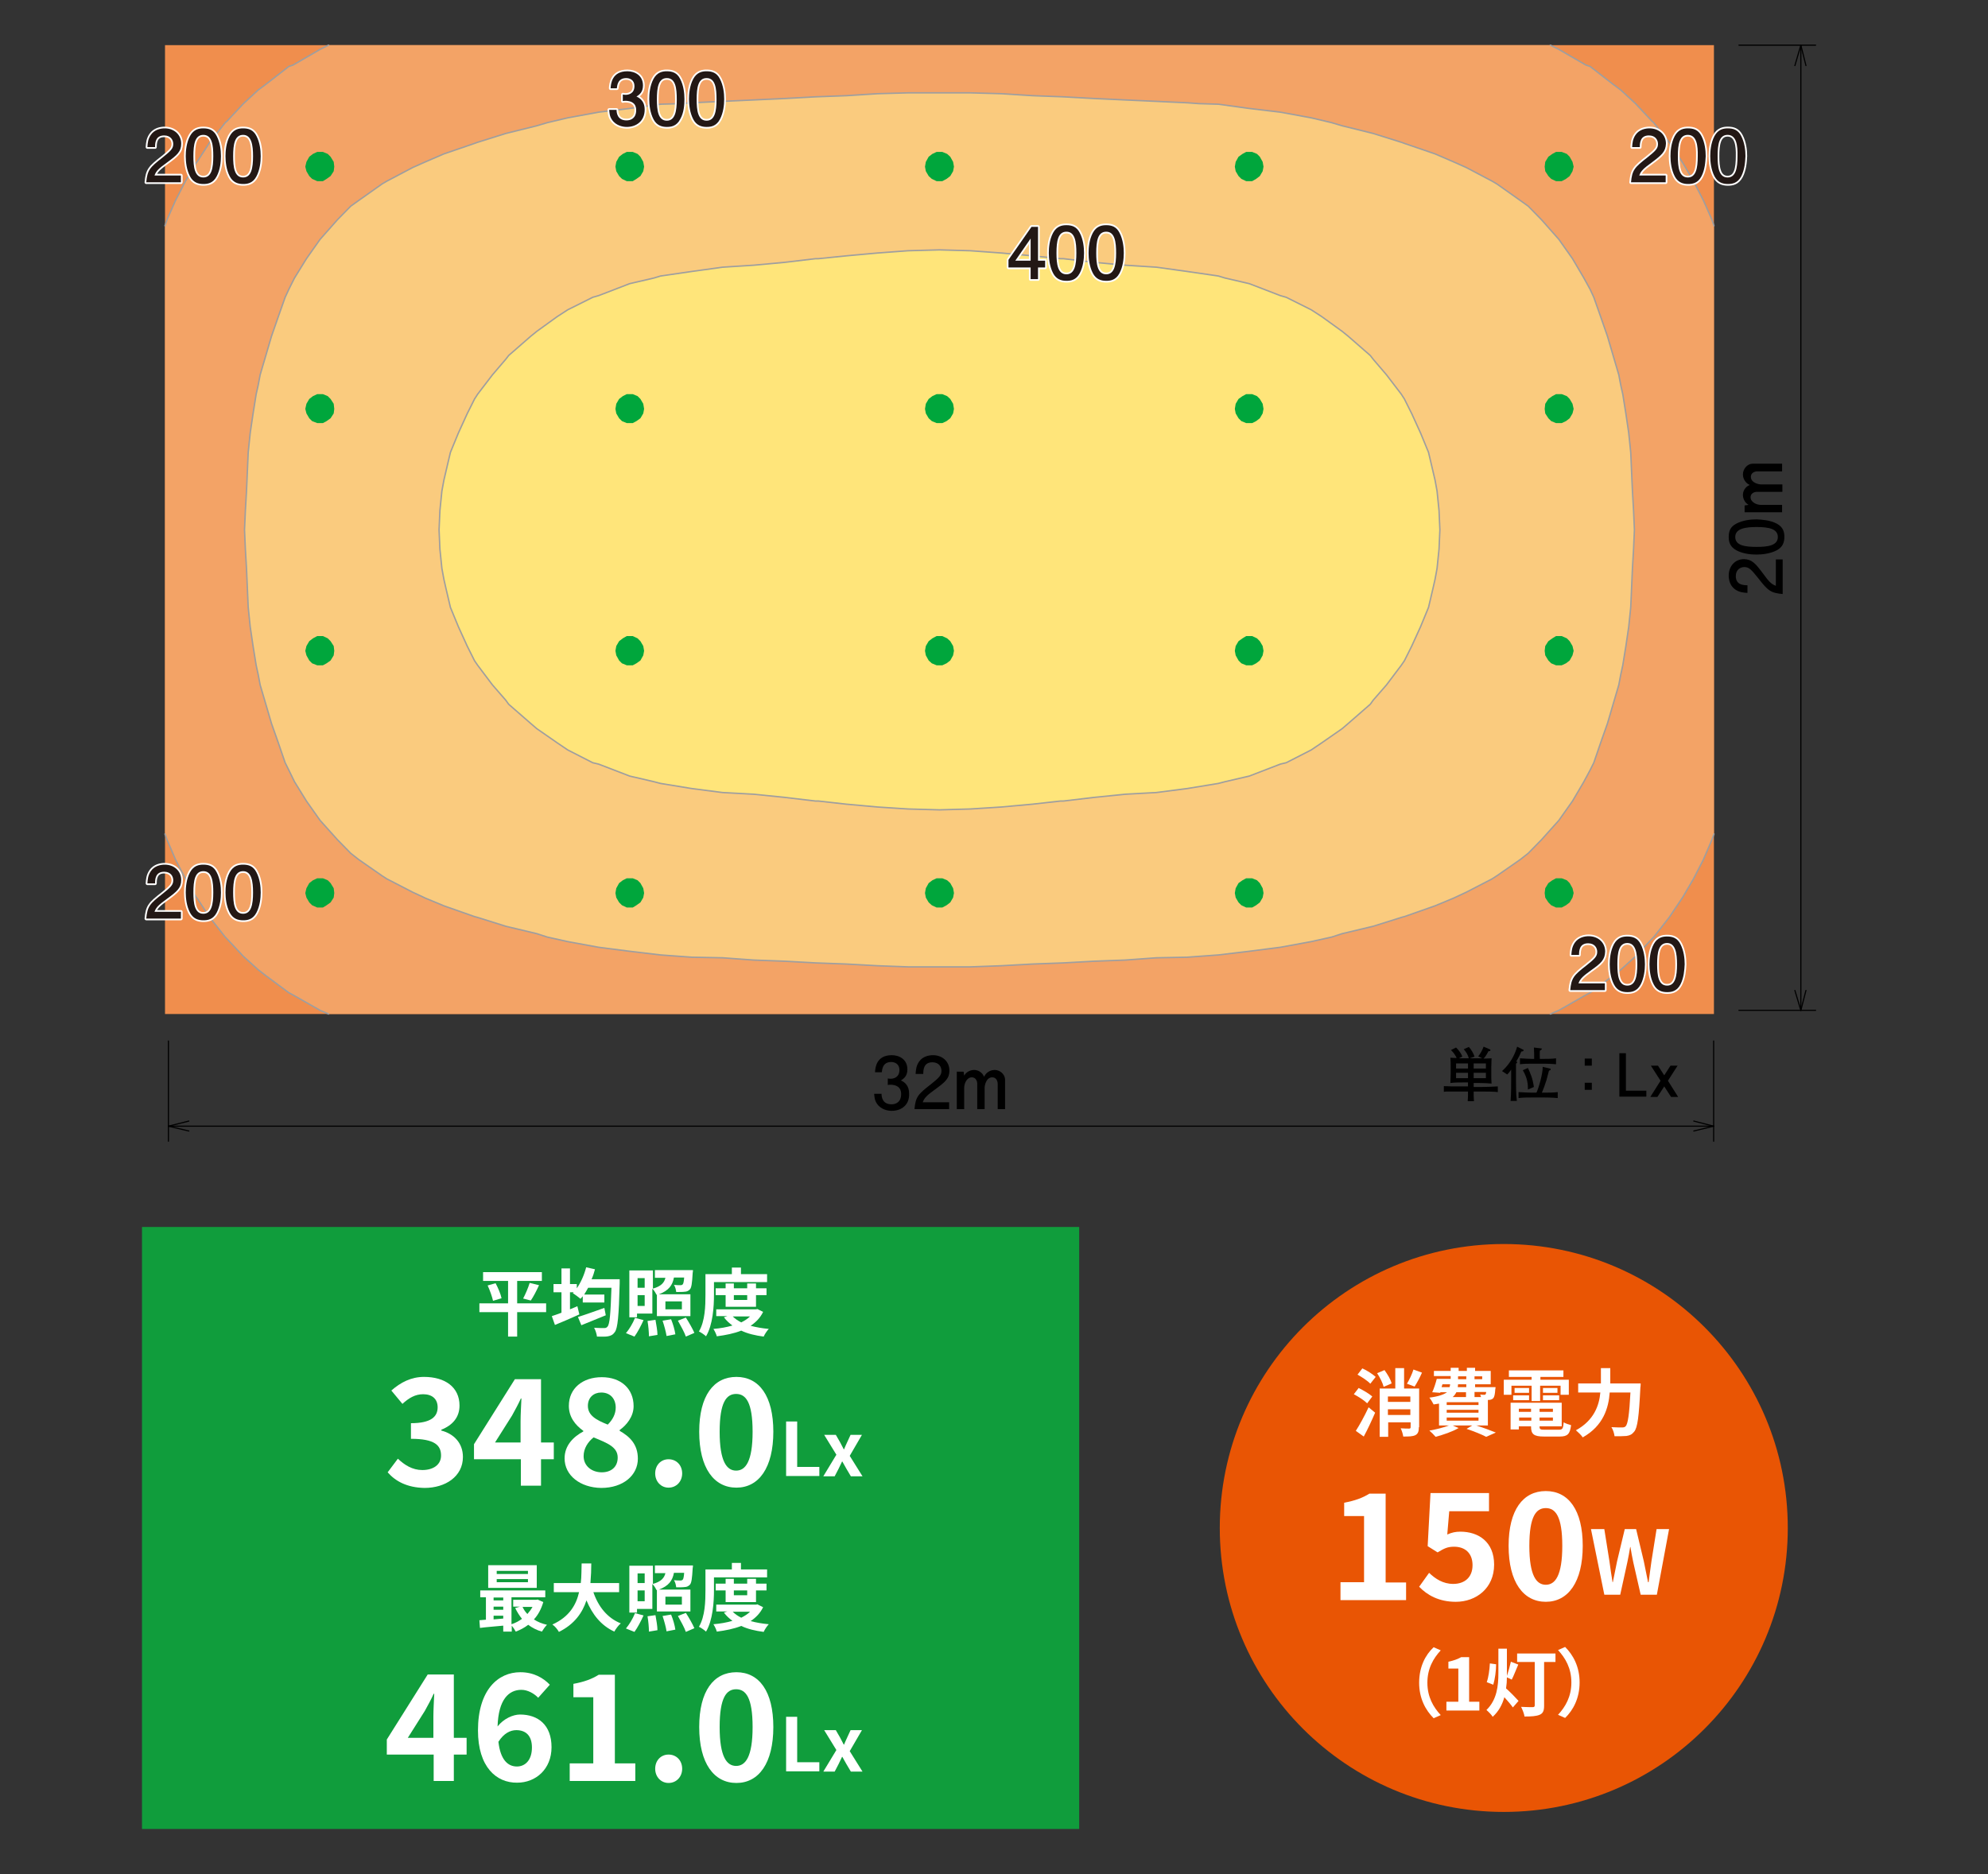 <?xml version="1.0" encoding="utf-8"?>
<!-- Generator: Adobe Illustrator 25.2.1, SVG Export Plug-In . SVG Version: 6.00 Build 0)  -->
<svg version="1.1" xmlns="http://www.w3.org/2000/svg" xmlns:xlink="http://www.w3.org/1999/xlink" x="0px" y="0px"
	 viewBox="0 0 700 660" style="enable-background:new 0 0 700 660;" xml:space="preserve">
<rect x="0" y="0" width="700" height="660" fill="#333333" stroke="none"/>
<style type="text/css">
	.st0{fill:none;}
	.st1{fill:#E95504;}
	.st2{fill:#FFFFFF;}
	.st3{fill:none;stroke:#109D3C;stroke-width:2;}
	.st4{fill:#109D3C;}
	.st5{fill:none;stroke:#CCCCCC;stroke-width:2;stroke-miterlimit:10;stroke-dasharray:3,2;}
	.st6{fill:none;stroke:#000000;stroke-width:2;stroke-miterlimit:10;}
	.st7{fill:none;stroke:#109D3C;stroke-width:4;stroke-miterlimit:10;}
	.st8{fill:none;stroke:#000000;stroke-miterlimit:10;}
	.st9{fill:none;stroke:#109D3C;stroke-miterlimit:10;}
	.st10{fill:none;stroke:#231815;stroke-width:0.6;stroke-linejoin:round;stroke-miterlimit:10;}
	.st11{fill:none;stroke:#231815;stroke-width:0.428;stroke-linecap:round;stroke-linejoin:round;stroke-miterlimit:10;}
	.st12{fill:none;stroke:#231815;stroke-width:0.535;stroke-linecap:round;stroke-linejoin:round;stroke-miterlimit:10;}
	.st13{fill-rule:evenodd;clip-rule:evenodd;fill:#E95504;}
	.st14{fill-rule:evenodd;clip-rule:evenodd;fill:#F08C00;}
	
		.st15{fill-rule:evenodd;clip-rule:evenodd;fill:none;stroke:#9E9E9F;stroke-width:0.5;stroke-linecap:round;stroke-linejoin:round;stroke-miterlimit:2.377;}
	.st16{fill-rule:evenodd;clip-rule:evenodd;fill:#F3A251;}
	
		.st17{fill-rule:evenodd;clip-rule:evenodd;fill:#F7B86D;stroke:#9E9E9F;stroke-width:0.5;stroke-linecap:round;stroke-linejoin:round;stroke-miterlimit:2.377;}
	
		.st18{fill-rule:evenodd;clip-rule:evenodd;fill:#FFE57A;stroke:#9E9E9F;stroke-width:0.5;stroke-linecap:round;stroke-linejoin:round;stroke-miterlimit:10;}
	
		.st19{fill-rule:evenodd;clip-rule:evenodd;fill:#FFF57F;stroke:#9E9E9F;stroke-width:0.5;stroke-linecap:round;stroke-linejoin:round;stroke-miterlimit:10;}
	
		.st20{fill-rule:evenodd;clip-rule:evenodd;fill:#FFFAC6;stroke:#9E9E9F;stroke-width:0.5;stroke-linecap:round;stroke-linejoin:round;stroke-miterlimit:10;}
	.st21{fill:none;stroke:#231815;stroke-width:0.428;stroke-miterlimit:10;}
	.st22{fill:none;stroke:#231815;stroke-width:0.428;stroke-miterlimit:10;stroke-dasharray:2.117,2.117;}
	.st23{fill:none;stroke:#231815;stroke-width:0.428;stroke-miterlimit:10;stroke-dasharray:21.168,2.117,2.117,2.117;}
	.st24{fill:#231815;}
	.st25{fill:none;stroke:#FFFFFF;stroke-width:1.2;stroke-linecap:round;stroke-linejoin:round;}
	.st26{fill:none;stroke:#000000;stroke-width:0.4;stroke-linecap:round;stroke-linejoin:round;stroke-miterlimit:10;}
	.st27{fill-rule:evenodd;clip-rule:evenodd;fill:#E95550;}
	.st28{fill-rule:evenodd;clip-rule:evenodd;fill:#F08E4D;}
	
		.st29{fill-rule:evenodd;clip-rule:evenodd;fill:#F08E4D;stroke:#9E9E9F;stroke-width:0.5;stroke-linecap:round;stroke-linejoin:round;stroke-miterlimit:2.377;}
	.st30{fill-rule:evenodd;clip-rule:evenodd;fill:#F3A366;}
	
		.st31{fill-rule:evenodd;clip-rule:evenodd;fill:#FACB7E;stroke:#9E9E9F;stroke-width:0.5;stroke-linecap:round;stroke-linejoin:round;stroke-miterlimit:2.377;}
	.st32{fill:#00A63C;}
	
		.st33{fill-rule:evenodd;clip-rule:evenodd;fill:none;stroke:#9E9E9F;stroke-width:0.5;stroke-linecap:round;stroke-linejoin:round;stroke-miterlimit:10;}
	
		.st34{fill-rule:evenodd;clip-rule:evenodd;fill:#FACA72;stroke:#9E9E9F;stroke-width:0.5;stroke-linecap:round;stroke-linejoin:round;stroke-miterlimit:2.377;}
	
		.st35{fill-rule:evenodd;clip-rule:evenodd;fill:#FFE791;stroke:#9E9E9F;stroke-width:0.5;stroke-linecap:round;stroke-linejoin:round;stroke-miterlimit:10;}
	
		.st36{fill-rule:evenodd;clip-rule:evenodd;fill:#FFF697;stroke:#9E9E9F;stroke-width:0.5;stroke-linecap:round;stroke-linejoin:round;stroke-miterlimit:10;}
	.st37{fill:none;stroke:#FFFFFF;stroke-width:0.4;stroke-linecap:round;stroke-linejoin:round;stroke-miterlimit:10;}
	.st38{fill-rule:evenodd;clip-rule:evenodd;fill:#F4AE7D;}
	.st39{fill-rule:evenodd;clip-rule:evenodd;fill:#FACB7E;}
	
		.st40{fill-rule:evenodd;clip-rule:evenodd;fill:none;stroke:#9E9E9F;stroke-width:0.5;stroke-linecap:round;stroke-linejoin:round;stroke-miterlimit:1.698;}
	
		.st41{fill-rule:evenodd;clip-rule:evenodd;fill:#FFE57A;stroke:#9E9E9F;stroke-width:0.5;stroke-linecap:round;stroke-linejoin:round;stroke-miterlimit:1.698;}
	
		.st42{fill-rule:evenodd;clip-rule:evenodd;fill:#FFF57F;stroke:#9E9E9F;stroke-width:0.5;stroke-linecap:round;stroke-linejoin:round;stroke-miterlimit:1.698;}
	
		.st43{fill-rule:evenodd;clip-rule:evenodd;fill:#FFF8B0;stroke:#9E9E9F;stroke-width:0.5;stroke-linecap:round;stroke-linejoin:round;stroke-miterlimit:1.698;}
	
		.st44{fill-rule:evenodd;clip-rule:evenodd;fill:none;stroke:#9E9E9F;stroke-width:0.501;stroke-linecap:round;stroke-linejoin:round;stroke-miterlimit:10;}
	.st45{fill:none;stroke:#FFFFFF;stroke-width:1.012;stroke-linecap:round;stroke-linejoin:round;}
	.st46{fill:none;stroke:#231815;stroke-width:0.4;stroke-linecap:round;stroke-linejoin:round;stroke-miterlimit:10;}
	.st47{fill-rule:evenodd;clip-rule:evenodd;fill:#E50012;}
	.st48{fill-rule:evenodd;clip-rule:evenodd;fill:#FFF57F;}
	.st49{fill-rule:evenodd;clip-rule:evenodd;fill:#E95520;}
	.st50{fill-rule:evenodd;clip-rule:evenodd;fill:#F3A481;}
</style>
<g id="デザイン">
	<g>
		<g>
			<g>
				<g>
					<path d="M314,391.2c-1.1,0-3.7-0.3-5.2-2.5c-0.9-1.3-0.9-2.5-1-3.5h2.6c0,0.9,0.2,3.7,3.5,3.7c1.6,0,3.4-0.8,3.4-3.6
						c0-1.4-0.5-2-0.8-2.3c-0.9-0.9-2.3-1-2.9-1c-0.2,0-0.7,0-1,0.1v-2.3c0.5,0.1,1,0.1,1,0.1c0.8,0,3.1-0.3,3.1-3.1
						c0-2.1-1.6-2.8-2.9-2.8c-3.1,0-3.2,2.8-3.3,3.6h-2.4c0.1-1.5,0.4-6,5.9-6c2.7,0,5.5,1.5,5.5,5c0,2.2-1.1,3.2-2.3,3.9
						c0.7,0.3,2.9,1.3,2.9,4.6C320.3,389.2,317.3,391.2,314,391.2z"/>
					<path d="M329.2,383.7c-2.6,1.9-3.7,2.8-4.3,4.5h9.3v2.4H322c0.4-4.3,1.2-5.2,5.7-8.7c3-2.4,3.8-3.2,3.8-4.8c0-1.4-0.9-3-3.2-3
						c-3.1,0-3.2,2.7-3.2,4.1h-2.7c0.1-1.5,0.2-2.8,1.2-4.3c1.3-1.9,3.5-2.3,4.9-2.3c3.3,0,5.8,2.2,5.8,5.4
						C334.3,379.8,332.9,381,329.2,383.7z"/>
					<path d="M351.3,390.6v-8.9c0-1.1-0.6-2.3-1.9-2.3c-2.2,0-2.7,2.9-2.7,3.7v7.5h-2.6v-8.9c0-1.1-0.6-2.3-1.9-2.3
						c-1.8,0-2.7,2.2-2.7,3.7v7.5h-2.6v-13.2h2.4l0.2,1.4c0.8-1.5,2.5-2,3.5-2c0.2,0,2.5,0,3.5,2.4c1-2.1,3-2.4,3.7-2.4
						c1.8,0,3.7,1.4,3.7,3.5v10.3H351.3z"/>
				</g>
			</g>
			<g>
				<line class="st26" x1="59.3" y1="366.6" x2="59.3" y2="401.9"/>
				<line class="st26" x1="603.4" y1="366.6" x2="603.4" y2="401.9"/>
				<line class="st26" x1="59.3" y1="396.6" x2="603.4" y2="396.6"/>
				<line class="st26" x1="596.4" y1="398.3" x2="603.4" y2="396.6"/>
				<line class="st26" x1="603.4" y1="396.6" x2="596.4" y2="394.8"/>
				<line class="st26" x1="66.5" y1="394.8" x2="59.3" y2="396.6"/>
				<line class="st26" x1="59.3" y1="396.6" x2="66.5" y2="398.3"/>
				<line class="st26" x1="612.3" y1="355.8" x2="639.3" y2="355.8"/>
				<line class="st26" x1="612.3" y1="15.9" x2="639.3" y2="15.9"/>
				<line class="st26" x1="634.1" y1="355.8" x2="634.1" y2="15.9"/>
				<line class="st26" x1="635.9" y1="23.1" x2="634.1" y2="15.9"/>
				<line class="st26" x1="634.1" y1="15.9" x2="632" y2="23.1"/>
				<line class="st26" x1="632" y1="348.8" x2="634.1" y2="355.8"/>
				<line class="st26" x1="634.1" y1="355.8" x2="635.9" y2="348.8"/>
			</g>
			<g>
				<path d="M521.5,384.4h-2.6c0,1.7,0,2.1,0.1,3.4h-2.2c0.1-1.3,0.1-2.1,0.1-3.4h-3c-0.7,0-3.6,0-4.2,0c-0.5,0-0.7,0-1.3,0.1v-2
					c1.8,0.1,3.6,0.1,5.4,0.1h3.1v-1.4h-1.8c-1.5,0-2.9,0-4.4,0.2c0-1.1,0.1-2.1,0.1-3.2v-2.5c0-1,0-2.2-0.1-3.2
					c0.5,0,1.1,0.1,2.2,0.1c-0.3-0.8-1.2-2.1-2-2.8l1.8-0.9c1.1,1,2,2.5,2.2,3.2l-1.2,0.6c0.1,0,0.9,0,1.3,0h5.8c0.4,0,0.7,0,1.1,0
					l-1.4-0.7c0.6-0.7,1.4-2,1.9-3.4l2.1,0.9c0.1,0.1,0.3,0.1,0.3,0.3c0,0.4-0.4,0.4-0.7,0.4c-0.5,1-1.1,2-1.7,2.6
					c1.5,0,2.4-0.1,2.8-0.1c0,1.1-0.1,2.1-0.1,3.2v2.5c0,1,0,2.2,0.1,3.2c-1.2-0.1-2.6-0.2-4.4-0.2h-1.9v1.4h2.6
					c1,0,4.5-0.1,5.9-0.2v2C526.4,384.4,522.8,384.4,521.5,384.4z M516.9,374.5h-4.2v1.8h4.2V374.5z M516.9,377.8h-4.2v1.9h4.2
					V377.8z M517.2,372.8c-0.2-1.1-0.9-2.3-1.8-3.3l1.8-0.8c0.8,0.8,1.7,2.4,2,3.4L517.2,372.8z M523.2,374.5h-4.3v1.8h4.3V374.5z
					 M523.2,377.8h-4.3v1.9h4.3V377.8z"/>
				<path d="M535.7,370.3c-0.3,0.7-0.9,2-1.8,3.5c0.1,0.1,0.3,0.1,0.3,0.3c0,0.2-0.2,0.4-0.4,0.5v6c0,1.2,0,4.9,0.3,7.1h-2.2
					c0.1-1.7,0.2-2.2,0.2-7v-4c-0.6,0.9-0.9,1.2-1.4,1.7l-1.8-1.2c3.4-3.1,4.7-6.5,5.3-8.6l2,1c0.3,0.1,0.3,0.2,0.3,0.3
					C536.4,370.2,536.1,370.3,535.7,370.3z M543.9,386.5h-4.6c-1.6,0-3.1,0-4.6,0.2v-2.1c1.6,0.1,3.9,0.2,4.6,0.2h1.7
					c0.8-1.6,2.3-6.9,2.2-9.1l2.5,0.6c0.2,0,0.3,0.1,0.3,0.3c0,0.2-0.1,0.3-0.2,0.3c-0.1,0-0.3,0.1-0.4,0.2
					c-0.1,0.5-0.8,2.9-0.9,3.4c-0.4,1.3-1.2,3.5-1.6,4.3h0.9c1.6,0,3.1,0,4.7-0.2v2.1C546.5,386.5,544,386.5,543.9,386.5z
					 M543.6,374.6h-4.2c-1.4,0-2.8,0-4.2,0.2v-2.1c1.4,0.1,3.6,0.2,4.2,0.2h0.8c0-0.9,0-2.9-0.1-4l2.4,0.3c0.4,0,0.4,0.1,0.4,0.2
					c0,0.1-0.1,0.2-0.2,0.3c-0.1,0.1-0.4,0.3-0.5,0.3c0,0.4-0.1,1.4,0,2.9h1.4c1.4,0,2.9,0,4.3-0.2v2.1
					C546.1,374.6,543.7,374.6,543.6,374.6z M538,383.7c0-1.5,0-3.8-1.8-6.8l1.8-0.8c0.8,1.7,1.7,3.7,2.1,6.7L538,383.7z"/>
				<path d="M560.5,372.8v2.5H558v-2.5H560.5z M560.5,381.3v2.5H558v-2.5H560.5z"/>
				<path d="M570.2,386.2v-15.3h2.3v13.2h7.2v2.1H570.2z"/>
				<path d="M584.7,380.6l-3.4-5.3h2.5l2.2,3.4l2.2-3.4h2.5l-3.4,5.3l3.6,5.7h-2.5l-2.4-3.7l-2.4,3.7h-2.5L584.7,380.6z"/>
			</g>
			<g>
				<g>
					<path d="M620.8,202c1.9,2.6,2.8,3.7,4.5,4.3v-9.3h2.4v12.2c-4.3-0.4-5.2-1.2-8.7-5.7c-2.4-3-3.2-3.8-4.8-3.8
						c-1.4,0-3,0.9-3,3.2c0,3.1,2.7,3.2,4.1,3.2v2.7c-1.5-0.1-2.8-0.2-4.3-1.2c-1.9-1.3-2.3-3.5-2.3-4.9c0-3.3,2.2-5.8,5.4-5.8
						C616.9,197,618.1,198.4,620.8,202z"/>
					<path d="M625.6,184.4c2.5,1.3,2.7,3.3,2.7,4.7c0,1.9-0.6,3.6-2.7,4.7c-2.3,1.2-5.1,1.5-7.1,1.5c-1.7,0-4.7-0.2-7.1-1.5
						c-2.4-1.3-2.7-3.2-2.7-4.7c0-1.9,0.5-3.6,2.7-4.7c2.3-1.2,5-1.5,7.1-1.5C620.6,183,623.3,183.2,625.6,184.4z M611,189.1
						c0,3,3.4,3.5,7.5,3.5c3.8,0,7.5-0.4,7.5-3.5c0-2.9-3.3-3.5-7.5-3.5C614.7,185.6,611,186.1,611,189.1z"/>
					<path d="M627.7,166h-8.9c-1.1,0-2.3,0.6-2.3,1.9c0,2.2,2.9,2.7,3.6,2.7h7.5v2.6h-8.9c-1.1,0-2.3,0.6-2.3,1.9
						c0,1.8,2.2,2.7,3.6,2.7h7.5v2.6h-13.2V178l1.4-0.2c-1.5-0.8-2-2.5-2-3.5c0-0.2,0-2.5,2.4-3.5c-2.1-1-2.4-3-2.4-3.7
						c0-1.8,1.4-3.8,3.5-3.8h10.3V166z"/>
				</g>
			</g>
			<rect x="58.1" y="15.9" class="st28" width="545.4" height="341.2"/>
			<polyline class="st30" points="58.1,79.5 58.8,77.4 61.8,70.6 65.3,63.8 69.1,57.3 69.4,57 73.8,50.2 79.3,43.2 79.9,42.7 
				85.7,36.5 90.9,31.7 93.6,29.7 101.7,23.4 103.2,22.9 112.7,17.4 115.7,15.9 545.9,15.9 548.9,17.4 558.4,22.9 559.9,23.4 
				568,29.7 570.7,31.7 575.9,36.5 581.7,42.7 582.3,43.2 587.8,50.2 592.3,57 592.5,57.3 596.3,63.8 599.8,70.6 602.8,77.4 
				603.5,79.5 603.5,293.7 602.8,295.7 599.8,302.7 596.3,309.5 592.5,316 592.3,316.3 587.8,323 582.3,330 581.7,330.6 
				575.9,336.8 570.7,341.5 568,343.6 559.9,349.6 558.4,350.4 548.9,355.8 545.9,357.1 115.7,357.1 112.7,355.8 103.2,350.4 
				101.7,349.6 93.6,343.6 90.9,341.5 85.7,336.8 79.9,330.6 79.3,330 73.8,323 69.4,316.3 69.1,316 65.3,309.5 61.8,302.7 
				58.8,295.7 58.1,293.7 			"/>
			<g>
				<polyline class="st44" points="115.7,357.1 112.7,355.8 103.2,350.4 101.7,349.6 93.6,343.6 90.9,341.5 85.7,336.8 79.9,330.6 
					79.3,330 73.8,323 69.4,316.3 69.1,316 65.3,309.5 61.8,302.7 58.8,295.7 58.1,293.7 				"/>
				<polyline class="st44" points="603.5,293.7 602.8,295.7 599.8,302.7 596.3,309.5 592.5,316 592.3,316.3 587.8,323 582.3,330 
					581.7,330.6 575.9,336.8 570.7,341.5 568,343.6 559.9,349.6 558.4,350.4 548.9,355.8 545.9,357.1 				"/>
				<polyline class="st44" points="545.9,15.9 548.9,17.4 558.4,22.9 559.9,23.4 568,29.7 570.7,31.7 575.9,36.5 581.7,42.7 
					582.3,43.2 587.8,50.2 592.3,57 592.5,57.3 596.3,63.8 599.8,70.6 602.8,77.4 603.5,79.5 				"/>
				<polyline class="st44" points="58.1,79.5 58.8,77.4 61.8,70.6 65.3,63.8 69.1,57.3 69.4,57 73.8,50.2 79.3,43.2 79.9,42.7 
					85.7,36.5 90.9,31.7 93.6,29.7 101.7,23.4 103.2,22.9 112.7,17.4 115.7,15.9 				"/>
			</g>
			<polyline class="st31" points="90.2,234.3 90.9,237.5 91.6,241.2 93.6,248 95.6,254.8 98,261.6 100.4,268.6 101.7,271.2 
				103.7,275.3 107.9,282.1 112.7,288.9 118.8,295.7 123.5,300.5 126.3,302.7 134.5,308.4 136.2,309.5 145.3,314.2 149.8,316.3 
				156.3,319 167.1,322.8 167.9,323 178.1,326.2 189,328.8 192.7,330 199.9,331.6 210.8,333.6 221.7,335 232.6,336.3 239.5,336.8 
				243.6,337.1 254.4,337.3 265.4,338.1 276.2,338.5 287.2,339.1 298,339.5 309,340.1 319.8,340.5 341.6,340.5 352.6,340.1 
				363.6,339.5 374.4,339.1 385.4,338.5 396.2,338.1 407.2,337.3 418,337.1 422.1,336.8 429,336.3 439.9,335 450.8,333.6 
				461.7,331.6 468.9,330 472.6,328.8 483.5,326.2 493.7,323 494.5,322.8 505.3,319 511.8,316.3 516.3,314.2 525.4,309.5 
				527.1,308.4 535.3,302.7 538.1,300.5 542.8,295.7 548.9,288.9 553.7,282.1 557.7,275.3 559.9,271.2 561.2,268.6 563.6,261.6 
				566,254.8 568,248 570,241.2 570.7,237.5 571.4,234.3 572.5,227.5 573.5,220.7 574.2,213.9 574.5,207.1 574.8,200.2 575.2,193.4 
				575.5,186.6 575.2,179.8 574.8,172.9 574.5,166.1 574.2,159.3 573.5,152.5 572.5,145.7 571.4,138.8 570.7,135.7 570,132 
				568,125.2 566,118.4 563.6,111.5 561.2,104.7 559.9,101.9 557.7,97.9 553.7,91.1 548.9,84.3 542.8,77.4 538.1,72.6 535.3,70.6 
				527.1,64.8 525.4,63.8 516.3,59 511.8,57 505.3,54.2 494.5,50.5 493.7,50.2 483.5,47 472.6,44.3 468.9,43.2 461.7,41.5 
				450.8,39.5 439.9,38.2 429,36.7 422.1,36.5 418,36.2 407.2,35.7 396.2,35.2 385.4,34.7 374.4,34.1 363.6,33.7 352.6,33 
				341.6,32.7 319.8,32.7 309,33 298,33.7 287.2,34.1 276.2,34.7 265.4,35.2 254.4,35.7 243.6,36.2 239.5,36.5 232.6,36.7 
				221.7,38.2 210.8,39.5 199.9,41.5 192.7,43.2 189,44.3 178.1,47 167.9,50.2 167.1,50.5 156.3,54.2 149.8,57 145.3,59 136.2,63.8 
				134.5,64.8 126.3,70.6 123.5,72.6 118.8,77.4 112.7,84.3 107.9,91.1 103.7,97.9 101.7,101.9 100.4,104.7 98,111.5 95.6,118.4 
				93.6,125.2 91.6,132 90.9,135.7 90.2,138.8 89.1,145.7 88.1,152.5 87.4,159.3 87.1,166.1 86.8,172.9 86.4,179.8 86.1,186.6 
				86.4,193.4 86.8,200.2 87.1,207.1 87.4,213.9 88.1,220.7 89.1,227.5 90.2,234.3 			"/>
			<polyline class="st18" points="155.6,200.2 156.3,204 157,207.1 158.6,213.9 161.4,220.7 164.5,227.5 167.1,232.7 168.2,234.3 
				173.4,241.2 178.1,246.6 179.1,248 186.9,254.8 189,256.6 196.2,261.6 199.9,264.1 208.7,268.6 210.8,269.1 221.7,273.3 
				230.3,275.3 232.6,275.9 243.6,277.7 254.4,279.1 265.4,279.7 276.2,280.8 287.2,282.1 288.2,282.1 298,283.2 309,284.2 
				319.8,284.9 330.8,285.2 341.6,284.9 352.6,284.2 363.6,283.2 373.4,282.1 374.4,282.1 385.4,280.8 396.2,279.7 407.2,279.1 
				418,277.7 429,275.9 431.3,275.3 439.9,273.3 450.8,269.1 452.9,268.6 461.7,264.1 465.4,261.6 472.6,256.6 474.7,254.8 
				482.5,248 483.5,246.6 488.2,241.2 493.4,234.3 494.5,232.7 497.1,227.5 500.2,220.7 503,213.9 504.6,207.1 505.3,204 506,200.2 
				506.7,193.4 507,186.6 506.7,179.8 506,172.9 505.3,169.1 504.6,166.1 503,159.3 500.2,152.5 497.1,145.7 494.5,140.5 
				493.4,138.8 488.2,132 483.5,126.5 482.5,125.2 474.7,118.4 472.6,116.7 465.4,111.5 461.7,109.1 452.9,104.7 450.8,104.1 
				439.9,99.9 431.3,97.9 429,97.2 418,95.6 407.2,94.1 396.2,93.4 385.4,92.4 374.4,91.1 373.4,91.1 363.6,90.1 352.6,89.1 
				341.6,88.3 330.8,88 319.8,88.3 309,89.1 298,90.1 288.2,91.1 287.2,91.1 276.2,92.4 265.4,93.4 254.4,94.1 243.6,95.6 
				232.6,97.2 230.3,97.9 221.7,99.9 210.8,104.1 208.7,104.7 199.9,109.1 196.2,111.5 189,116.7 186.9,118.4 179.1,125.2 
				178.1,126.5 173.4,132 168.2,138.8 167.1,140.5 164.5,145.7 161.4,152.5 158.6,159.3 157,166.1 156.3,169.1 155.6,172.9 
				154.9,179.8 154.6,186.6 154.9,193.4 155.6,200.2 			"/>
			<g>
				<g>
					<polygon class="st32" points="116.4,62 115,63 113.7,63.8 111.7,63.8 109.9,63 108.9,62 107.9,60.3 107.5,58.7 107.9,57 
						108.9,55.2 110.2,54.2 111.7,53.5 113.7,53.5 115.4,54.2 116.4,55.2 117.5,57 117.7,58.7 117.5,60.3 					"/>
					<polygon class="st32" points="225.5,62 224.1,63 222.8,63.8 220.7,63.8 219,63 218,62 217,60.3 216.7,58.7 217,57 218,55.2 
						219.3,54.2 220.7,53.5 222.8,53.5 224.5,54.2 225.5,55.2 226.5,57 226.8,58.7 226.5,60.3 					"/>
					<polygon class="st32" points="334.6,62 333.3,63 331.8,63.8 329.8,63.8 328.1,63 327,62 326,60.3 325.7,58.7 326,57 327,55.2 
						328.3,54.2 329.8,53.5 331.8,53.5 333.5,54.2 334.6,55.2 335.6,57 335.9,58.7 335.6,60.3 					"/>
					<polygon class="st32" points="443.6,62 442.3,63 440.9,63.8 438.8,63.8 437.1,63 436.1,62 435.1,60.3 434.8,58.7 435.1,57 
						436.1,55.2 437.5,54.2 438.8,53.5 440.9,53.5 442.6,54.2 443.6,55.2 444.6,57 444.9,58.7 444.6,60.3 					"/>
					<polygon class="st32" points="552.7,62 551.4,63 549.9,63.8 547.9,63.8 546.2,63 545.2,62 544.1,60.3 543.9,58.7 544.1,57 
						545.2,55.2 546.6,54.2 547.9,53.5 549.9,53.5 551.7,54.2 552.7,55.2 553.7,57 554.1,58.7 553.7,60.3 					"/>
				</g>
				<g>
					<polygon class="st32" points="116.4,147.3 115,148.3 113.7,149 111.7,149 109.9,148.3 108.9,147.3 107.9,145.6 107.5,144 
						107.9,142.2 108.9,140.5 110.2,139.5 111.7,138.8 113.7,138.8 115.4,139.5 116.4,140.5 117.5,142.2 117.7,144 117.5,145.6 
											"/>
					<polygon class="st32" points="225.5,147.3 224.1,148.3 222.8,149 220.7,149 219,148.3 218,147.3 217,145.6 216.7,144 
						217,142.2 218,140.5 219.3,139.5 220.7,138.8 222.8,138.8 224.5,139.5 225.5,140.5 226.5,142.2 226.8,144 226.5,145.6 					"/>
					<polygon class="st32" points="334.6,147.3 333.3,148.3 331.8,149 329.8,149 328.1,148.3 327,147.3 326,145.6 325.7,144 
						326,142.2 327,140.5 328.3,139.5 329.8,138.8 331.8,138.8 333.5,139.5 334.6,140.5 335.6,142.2 335.9,144 335.6,145.6 					"/>
					<polygon class="st32" points="443.6,147.3 442.3,148.3 440.9,149 438.8,149 437.1,148.3 436.1,147.3 435.1,145.6 434.8,144 
						435.1,142.2 436.1,140.5 437.5,139.5 438.8,138.8 440.9,138.8 442.6,139.5 443.6,140.5 444.6,142.2 444.9,144 444.6,145.6 
											"/>
					<polygon class="st32" points="552.7,147.3 551.4,148.3 549.9,149 547.9,149 546.2,148.3 545.2,147.3 544.1,145.6 543.9,144 
						544.1,142.2 545.2,140.5 546.6,139.5 547.9,138.8 549.9,138.8 551.7,139.5 552.7,140.5 553.7,142.2 554.1,144 553.7,145.6 
											"/>
				</g>
				<g>
					<polygon class="st32" points="116.4,232.6 115,233.6 113.7,234.3 111.7,234.3 109.9,233.6 108.9,232.6 107.9,230.8 
						107.5,229.2 107.9,227.5 108.9,225.8 110.2,224.8 111.7,224 113.7,224 115.4,224.8 116.4,225.8 117.5,227.5 117.7,229.2 
						117.5,230.8 					"/>
					<polygon class="st32" points="225.5,232.6 224.1,233.6 222.8,234.3 220.7,234.3 219,233.6 218,232.6 217,230.8 216.7,229.2 
						217,227.5 218,225.8 219.3,224.8 220.7,224 222.8,224 224.5,224.8 225.5,225.8 226.5,227.5 226.8,229.2 226.5,230.8 					"/>
					<polygon class="st32" points="334.6,232.6 333.3,233.6 331.8,234.3 329.8,234.3 328.1,233.6 327,232.6 326,230.8 325.7,229.2 
						326,227.5 327,225.8 328.3,224.8 329.8,224 331.8,224 333.5,224.8 334.6,225.8 335.6,227.5 335.9,229.2 335.6,230.8 					"/>
					<polygon class="st32" points="443.6,232.6 442.3,233.6 440.9,234.3 438.8,234.3 437.1,233.6 436.1,232.6 435.1,230.8 
						434.8,229.2 435.1,227.5 436.1,225.8 437.5,224.8 438.8,224 440.9,224 442.6,224.8 443.6,225.8 444.6,227.5 444.9,229.2 
						444.6,230.8 					"/>
					<polygon class="st32" points="552.7,232.6 551.4,233.6 549.9,234.3 547.9,234.3 546.2,233.6 545.2,232.6 544.1,230.8 
						543.9,229.2 544.1,227.5 545.2,225.8 546.6,224.8 547.9,224 549.9,224 551.7,224.8 552.7,225.8 553.7,227.5 554.1,229.2 
						553.7,230.8 					"/>
				</g>
				<g>
					<polygon class="st32" points="116.4,317.8 115,318.8 113.7,319.6 111.7,319.6 109.9,318.8 108.9,317.8 107.9,316.1 
						107.5,314.5 107.9,312.8 108.9,311 110.2,310 111.7,309.3 113.7,309.3 115.4,310 116.4,311 117.5,312.8 117.7,314.5 
						117.5,316.1 					"/>
					<polygon class="st32" points="225.5,317.8 224.1,318.8 222.8,319.6 220.7,319.6 219,318.8 218,317.8 217,316.1 216.7,314.5 
						217,312.8 218,311 219.3,310 220.7,309.3 222.8,309.3 224.5,310 225.5,311 226.5,312.8 226.8,314.5 226.5,316.1 					"/>
					<polygon class="st32" points="334.6,317.8 333.3,318.8 331.8,319.6 329.8,319.6 328.1,318.8 327,317.8 326,316.1 325.7,314.5 
						326,312.8 327,311 328.3,310 329.8,309.3 331.8,309.3 333.5,310 334.6,311 335.6,312.8 335.9,314.5 335.6,316.1 					"/>
					<polygon class="st32" points="443.6,317.8 442.3,318.8 440.9,319.6 438.8,319.6 437.1,318.8 436.1,317.8 435.1,316.1 
						434.8,314.5 435.1,312.8 436.1,311 437.5,310 438.8,309.3 440.9,309.3 442.6,310 443.6,311 444.6,312.8 444.9,314.5 
						444.6,316.1 					"/>
					<polygon class="st32" points="552.7,317.8 551.4,318.8 549.9,319.6 547.9,319.6 546.2,318.8 545.2,317.8 544.1,316.1 
						543.9,314.5 544.1,312.8 545.2,311 546.6,310 547.9,309.3 549.9,309.3 551.7,310 552.7,311 553.7,312.8 554.1,314.5 
						553.7,316.1 					"/>
				</g>
			</g>
			<g>
				<g>
					<g>
						<path class="st25" d="M58.7,57.3c-2.6,1.9-3.7,2.8-4.3,4.5h9.3v2.4H51.5c0.4-4.3,1.2-5.2,5.7-8.7c3-2.4,3.8-3.2,3.8-4.8
							c0-1.4-0.9-3-3.2-3c-3.1,0-3.2,2.7-3.2,4.1h-2.7c0.1-1.5,0.2-2.8,1.2-4.3c1.3-1.9,3.5-2.3,4.9-2.3c3.3,0,5.8,2.2,5.8,5.4
							C63.8,53.4,62.4,54.6,58.7,57.3z"/>
						<path class="st25" d="M76.3,62.1c-1.3,2.5-3.3,2.7-4.7,2.7c-1.9,0-3.6-0.6-4.7-2.7c-1.2-2.3-1.5-5.1-1.5-7.1
							c0-1.7,0.2-4.7,1.5-7.1c1.3-2.4,3.2-2.7,4.7-2.7c1.9,0,3.6,0.5,4.7,2.7c1.2,2.3,1.5,5,1.5,7.1C77.8,57.1,77.5,59.8,76.3,62.1z
							 M71.6,47.5c-3,0-3.5,3.4-3.5,7.5c0,3.8,0.4,7.5,3.5,7.5c2.9,0,3.5-3.3,3.5-7.5C75.1,51.2,74.7,47.5,71.6,47.5z"/>
						<path class="st25" d="M90.3,62.1c-1.3,2.5-3.3,2.7-4.7,2.7c-1.9,0-3.6-0.6-4.7-2.7c-1.2-2.3-1.5-5.1-1.5-7.1
							c0-1.7,0.2-4.7,1.5-7.1c1.3-2.4,3.2-2.7,4.7-2.7c1.9,0,3.6,0.5,4.7,2.7c1.2,2.3,1.5,5,1.5,7.1C91.8,57.1,91.5,59.8,90.3,62.1z
							 M85.6,47.5c-3,0-3.5,3.4-3.5,7.5c0,3.8,0.4,7.5,3.5,7.5c2.9,0,3.5-3.3,3.5-7.5C89.1,51.2,88.6,47.5,85.6,47.5z"/>
					</g>
					<g>
						<path class="st24" d="M58.7,57.3c-2.6,1.9-3.7,2.8-4.3,4.5h9.3v2.4H51.5c0.4-4.3,1.2-5.2,5.7-8.7c3-2.4,3.8-3.2,3.8-4.8
							c0-1.4-0.9-3-3.2-3c-3.1,0-3.2,2.7-3.2,4.1h-2.7c0.1-1.5,0.2-2.8,1.2-4.3c1.3-1.9,3.5-2.3,4.9-2.3c3.3,0,5.8,2.2,5.8,5.4
							C63.8,53.4,62.4,54.6,58.7,57.3z"/>
						<path class="st24" d="M76.3,62.1c-1.3,2.5-3.3,2.7-4.7,2.7c-1.9,0-3.6-0.6-4.7-2.7c-1.2-2.3-1.5-5.1-1.5-7.1
							c0-1.7,0.2-4.7,1.5-7.1c1.3-2.4,3.2-2.7,4.7-2.7c1.9,0,3.6,0.5,4.7,2.7c1.2,2.3,1.5,5,1.5,7.1C77.8,57.1,77.5,59.8,76.3,62.1z
							 M71.6,47.5c-3,0-3.5,3.4-3.5,7.5c0,3.8,0.4,7.5,3.5,7.5c2.9,0,3.5-3.3,3.5-7.5C75.1,51.2,74.7,47.5,71.6,47.5z"/>
						<path class="st24" d="M90.3,62.1c-1.3,2.5-3.3,2.7-4.7,2.7c-1.9,0-3.6-0.6-4.7-2.7c-1.2-2.3-1.5-5.1-1.5-7.1
							c0-1.7,0.2-4.7,1.5-7.1c1.3-2.4,3.2-2.7,4.7-2.7c1.9,0,3.6,0.5,4.7,2.7c1.2,2.3,1.5,5,1.5,7.1C91.8,57.1,91.5,59.8,90.3,62.1z
							 M85.6,47.5c-3,0-3.5,3.4-3.5,7.5c0,3.8,0.4,7.5,3.5,7.5c2.9,0,3.5-3.3,3.5-7.5C89.1,51.2,88.6,47.5,85.6,47.5z"/>
					</g>
				</g>
				<g>
					<g>
						<path class="st25" d="M58.7,316.6c-2.6,1.9-3.7,2.8-4.3,4.5h9.3v2.4H51.5c0.4-4.3,1.2-5.2,5.7-8.7c3-2.4,3.8-3.2,3.8-4.8
							c0-1.4-0.9-3-3.2-3c-3.1,0-3.2,2.7-3.2,4.1h-2.7c0.1-1.5,0.2-2.8,1.2-4.3c1.3-1.9,3.5-2.3,4.9-2.3c3.3,0,5.8,2.2,5.8,5.4
							C63.8,312.7,62.4,313.9,58.7,316.6z"/>
						<path class="st25" d="M76.3,321.4c-1.3,2.5-3.3,2.7-4.7,2.7c-1.9,0-3.6-0.6-4.7-2.7c-1.2-2.3-1.5-5.1-1.5-7.1
							c0-1.7,0.2-4.7,1.5-7.1c1.3-2.4,3.2-2.7,4.7-2.7c1.9,0,3.6,0.5,4.7,2.7c1.2,2.3,1.5,5,1.5,7.1
							C77.8,316.3,77.5,319.1,76.3,321.4z M71.6,306.8c-3,0-3.5,3.4-3.5,7.5c0,3.8,0.4,7.5,3.5,7.5c2.9,0,3.5-3.3,3.5-7.5
							C75.1,310.5,74.7,306.8,71.6,306.8z"/>
						<path class="st25" d="M90.3,321.4c-1.3,2.5-3.3,2.7-4.7,2.7c-1.9,0-3.6-0.6-4.7-2.7c-1.2-2.3-1.5-5.1-1.5-7.1
							c0-1.7,0.2-4.7,1.5-7.1c1.3-2.4,3.2-2.7,4.7-2.7c1.9,0,3.6,0.5,4.7,2.7c1.2,2.3,1.5,5,1.5,7.1
							C91.8,316.3,91.5,319.1,90.3,321.4z M85.6,306.8c-3,0-3.5,3.4-3.5,7.5c0,3.8,0.4,7.5,3.5,7.5c2.9,0,3.5-3.3,3.5-7.5
							C89.1,310.5,88.6,306.8,85.6,306.8z"/>
					</g>
					<g>
						<path class="st24" d="M58.7,316.6c-2.6,1.9-3.7,2.8-4.3,4.5h9.3v2.4H51.5c0.4-4.3,1.2-5.2,5.7-8.7c3-2.4,3.8-3.2,3.8-4.8
							c0-1.4-0.9-3-3.2-3c-3.1,0-3.2,2.7-3.2,4.1h-2.7c0.1-1.5,0.2-2.8,1.2-4.3c1.3-1.9,3.5-2.3,4.9-2.3c3.3,0,5.8,2.2,5.8,5.4
							C63.8,312.7,62.4,313.9,58.7,316.6z"/>
						<path class="st24" d="M76.3,321.4c-1.3,2.5-3.3,2.7-4.7,2.7c-1.9,0-3.6-0.6-4.7-2.7c-1.2-2.3-1.5-5.1-1.5-7.1
							c0-1.7,0.2-4.7,1.5-7.1c1.3-2.4,3.2-2.7,4.7-2.7c1.9,0,3.6,0.5,4.7,2.7c1.2,2.3,1.5,5,1.5,7.1
							C77.8,316.3,77.5,319.1,76.3,321.4z M71.6,306.8c-3,0-3.5,3.4-3.5,7.5c0,3.8,0.4,7.5,3.5,7.5c2.9,0,3.5-3.3,3.5-7.5
							C75.1,310.5,74.7,306.8,71.6,306.8z"/>
						<path class="st24" d="M90.3,321.4c-1.3,2.5-3.3,2.7-4.7,2.7c-1.9,0-3.6-0.6-4.7-2.7c-1.2-2.3-1.5-5.1-1.5-7.1
							c0-1.7,0.2-4.7,1.5-7.1c1.3-2.4,3.2-2.7,4.7-2.7c1.9,0,3.6,0.5,4.7,2.7c1.2,2.3,1.5,5,1.5,7.1
							C91.8,316.3,91.5,319.1,90.3,321.4z M85.6,306.8c-3,0-3.5,3.4-3.5,7.5c0,3.8,0.4,7.5,3.5,7.5c2.9,0,3.5-3.3,3.5-7.5
							C89.1,310.5,88.6,306.8,85.6,306.8z"/>
					</g>
				</g>
				<g>
					<g>
						<path class="st25" d="M560.1,341.8c-2.6,1.9-3.7,2.8-4.3,4.5h9.3v2.4h-12.2c0.4-4.3,1.2-5.2,5.7-8.7c3-2.4,3.8-3.2,3.8-4.8
							c0-1.4-0.9-3-3.2-3c-3.1,0-3.2,2.7-3.2,4.1h-2.7c0.1-1.5,0.2-2.8,1.2-4.3c1.3-1.9,3.5-2.3,4.9-2.3c3.3,0,5.8,2.2,5.8,5.4
							C565.1,338,563.8,339.2,560.1,341.8z"/>
						<path class="st25" d="M577.7,346.7c-1.3,2.5-3.3,2.7-4.7,2.7c-1.9,0-3.6-0.6-4.7-2.7c-1.2-2.3-1.5-5.1-1.5-7.1
							c0-1.7,0.2-4.7,1.5-7.1c1.3-2.4,3.2-2.7,4.7-2.7c1.9,0,3.6,0.5,4.7,2.7c1.2,2.3,1.5,5,1.5,7.1
							C579.2,341.6,578.9,344.4,577.7,346.7z M573,332.1c-3,0-3.5,3.4-3.5,7.5c0,3.8,0.4,7.5,3.5,7.5c2.9,0,3.5-3.3,3.5-7.5
							C576.5,335.8,576,332.1,573,332.1z"/>
						<path class="st25" d="M591.7,346.7c-1.3,2.5-3.3,2.7-4.7,2.7c-1.9,0-3.6-0.6-4.7-2.7c-1.2-2.3-1.5-5.1-1.5-7.1
							c0-1.7,0.2-4.7,1.5-7.1c1.3-2.4,3.2-2.7,4.7-2.7c1.9,0,3.6,0.5,4.7,2.7c1.2,2.3,1.5,5,1.5,7.1
							C593.1,341.6,592.9,344.4,591.7,346.7z M587,332.1c-3,0-3.5,3.4-3.5,7.5c0,3.8,0.4,7.5,3.5,7.5c2.9,0,3.5-3.3,3.5-7.5
							C590.5,335.8,590,332.1,587,332.1z"/>
					</g>
					<g>
						<path class="st24" d="M560.1,341.8c-2.6,1.9-3.7,2.8-4.3,4.5h9.3v2.4h-12.2c0.4-4.3,1.2-5.2,5.7-8.7c3-2.4,3.8-3.2,3.8-4.8
							c0-1.4-0.9-3-3.2-3c-3.1,0-3.2,2.7-3.2,4.1h-2.7c0.1-1.5,0.2-2.8,1.2-4.3c1.3-1.9,3.5-2.3,4.9-2.3c3.3,0,5.8,2.2,5.8,5.4
							C565.1,338,563.8,339.2,560.1,341.8z"/>
						<path class="st24" d="M577.7,346.7c-1.3,2.5-3.3,2.7-4.7,2.7c-1.9,0-3.6-0.6-4.7-2.7c-1.2-2.3-1.5-5.1-1.5-7.1
							c0-1.7,0.2-4.7,1.5-7.1c1.3-2.4,3.2-2.7,4.7-2.7c1.9,0,3.6,0.5,4.7,2.7c1.2,2.3,1.5,5,1.5,7.1
							C579.2,341.6,578.9,344.4,577.7,346.7z M573,332.1c-3,0-3.5,3.4-3.5,7.5c0,3.8,0.4,7.5,3.5,7.5c2.9,0,3.5-3.3,3.5-7.5
							C576.5,335.8,576,332.1,573,332.1z"/>
						<path class="st24" d="M591.7,346.7c-1.3,2.5-3.3,2.7-4.7,2.7c-1.9,0-3.6-0.6-4.7-2.7c-1.2-2.3-1.5-5.1-1.5-7.1
							c0-1.7,0.2-4.7,1.5-7.1c1.3-2.4,3.2-2.7,4.7-2.7c1.9,0,3.6,0.5,4.7,2.7c1.2,2.3,1.5,5,1.5,7.1
							C593.1,341.6,592.9,344.4,591.7,346.7z M587,332.1c-3,0-3.5,3.4-3.5,7.5c0,3.8,0.4,7.5,3.5,7.5c2.9,0,3.5-3.3,3.5-7.5
							C590.5,335.8,590,332.1,587,332.1z"/>
					</g>
				</g>
				<g>
					<g>
						<path class="st25" d="M581.5,57.3c-2.6,1.9-3.7,2.8-4.3,4.5h9.3v2.4h-12.2c0.4-4.3,1.2-5.2,5.7-8.7c3-2.4,3.8-3.2,3.8-4.8
							c0-1.4-0.9-3-3.2-3c-3.1,0-3.2,2.7-3.2,4.1h-2.7c0.1-1.5,0.2-2.8,1.2-4.3c1.3-1.9,3.5-2.3,4.9-2.3c3.3,0,5.8,2.2,5.8,5.4
							C586.5,53.4,585.1,54.6,581.5,57.3z"/>
						<path class="st25" d="M599.1,62.1c-1.3,2.5-3.3,2.7-4.7,2.7c-1.9,0-3.6-0.6-4.7-2.7c-1.2-2.3-1.5-5.1-1.5-7.1
							c0-1.7,0.2-4.7,1.5-7.1c1.3-2.4,3.2-2.7,4.7-2.7c1.9,0,3.6,0.5,4.7,2.7c1.2,2.3,1.5,5,1.5,7.1
							C600.5,57.1,600.3,59.8,599.1,62.1z M594.3,47.5c-3,0-3.5,3.4-3.5,7.5c0,3.8,0.4,7.5,3.5,7.5c2.9,0,3.5-3.3,3.5-7.5
							C597.9,51.2,597.4,47.5,594.3,47.5z"/>
						<path class="st25" d="M613.1,62.1c-1.3,2.5-3.3,2.7-4.7,2.7c-1.9,0-3.6-0.6-4.7-2.7c-1.2-2.3-1.5-5.1-1.5-7.1
							c0-1.7,0.2-4.7,1.5-7.1c1.3-2.4,3.2-2.7,4.7-2.7c1.9,0,3.6,0.5,4.7,2.7c1.2,2.3,1.5,5,1.5,7.1
							C614.5,57.1,614.3,59.8,613.1,62.1z M608.3,47.5c-3,0-3.5,3.4-3.5,7.5c0,3.8,0.4,7.5,3.5,7.5c2.9,0,3.5-3.3,3.5-7.5
							C611.9,51.2,611.4,47.5,608.3,47.5z"/>
					</g>
					<g>
						<path class="st24" d="M581.5,57.3c-2.6,1.9-3.7,2.8-4.3,4.5h9.3v2.4h-12.2c0.4-4.3,1.2-5.2,5.7-8.7c3-2.4,3.8-3.2,3.8-4.8
							c0-1.4-0.9-3-3.2-3c-3.1,0-3.2,2.7-3.2,4.1h-2.7c0.1-1.5,0.2-2.8,1.2-4.3c1.3-1.9,3.5-2.3,4.9-2.3c3.3,0,5.8,2.2,5.8,5.4
							C586.5,53.4,585.1,54.6,581.5,57.3z"/>
						<path class="st24" d="M599.1,62.1c-1.3,2.5-3.3,2.7-4.7,2.7c-1.9,0-3.6-0.6-4.7-2.7c-1.2-2.3-1.5-5.1-1.5-7.1
							c0-1.7,0.2-4.7,1.5-7.1c1.3-2.4,3.2-2.7,4.7-2.7c1.9,0,3.6,0.5,4.7,2.7c1.2,2.3,1.5,5,1.5,7.1
							C600.5,57.1,600.3,59.8,599.1,62.1z M594.3,47.5c-3,0-3.5,3.4-3.5,7.5c0,3.8,0.4,7.5,3.5,7.5c2.9,0,3.5-3.3,3.5-7.5
							C597.9,51.2,597.4,47.5,594.3,47.5z"/>
						<path class="st24" d="M613.1,62.1c-1.3,2.5-3.3,2.7-4.7,2.7c-1.9,0-3.6-0.6-4.7-2.7c-1.2-2.3-1.5-5.1-1.5-7.1
							c0-1.7,0.2-4.7,1.5-7.1c1.3-2.4,3.2-2.7,4.7-2.7c1.9,0,3.6,0.5,4.7,2.7c1.2,2.3,1.5,5,1.5,7.1
							C614.5,57.1,614.3,59.8,613.1,62.1z M608.3,47.5c-3,0-3.5,3.4-3.5,7.5c0,3.8,0.4,7.5,3.5,7.5c2.9,0,3.5-3.3,3.5-7.5
							C611.9,51.2,611.4,47.5,608.3,47.5z"/>
					</g>
				</g>
				<g>
					<g>
						<path class="st25" d="M365.5,94.2v4.1h-2.6v-4.1h-7.8v-2.7l8.1-11.6h2.3v11.9h2.5v2.4H365.5z M362.9,84l-5.4,7.8h5.4V84z"/>
						<path class="st25" d="M380.2,96.2c-1.3,2.5-3.3,2.7-4.7,2.7c-1.9,0-3.6-0.6-4.7-2.7c-1.2-2.3-1.5-5.1-1.5-7.1
							c0-1.7,0.2-4.7,1.5-7.1c1.3-2.4,3.2-2.7,4.7-2.7c1.9,0,3.6,0.5,4.7,2.7c1.2,2.3,1.5,5,1.5,7.1
							C381.7,91.2,381.4,93.9,380.2,96.2z M375.5,81.6c-3,0-3.5,3.4-3.5,7.5c0,3.8,0.4,7.5,3.5,7.5c2.9,0,3.5-3.3,3.5-7.5
							C379,85.3,378.6,81.6,375.5,81.6z"/>
						<path class="st25" d="M394.2,96.2c-1.3,2.5-3.3,2.7-4.7,2.7c-1.9,0-3.6-0.6-4.7-2.7c-1.2-2.3-1.5-5.1-1.5-7.1
							c0-1.7,0.2-4.7,1.5-7.1c1.3-2.4,3.2-2.7,4.7-2.7c1.9,0,3.6,0.5,4.7,2.7c1.2,2.3,1.5,5,1.5,7.1
							C395.7,91.2,395.4,93.9,394.2,96.2z M389.5,81.6c-3,0-3.5,3.4-3.5,7.5c0,3.8,0.4,7.5,3.5,7.5c2.9,0,3.5-3.3,3.5-7.5
							C393,85.3,392.6,81.6,389.5,81.6z"/>
					</g>
					<g>
						<path class="st24" d="M365.5,94.2v4.1h-2.6v-4.1h-7.8v-2.7l8.1-11.6h2.3v11.9h2.5v2.4H365.5z M362.9,84l-5.4,7.8h5.4V84z"/>
						<path class="st24" d="M380.2,96.2c-1.3,2.5-3.3,2.7-4.7,2.7c-1.9,0-3.6-0.6-4.7-2.7c-1.2-2.3-1.5-5.1-1.5-7.1
							c0-1.7,0.2-4.7,1.5-7.1c1.3-2.4,3.2-2.7,4.7-2.7c1.9,0,3.6,0.5,4.7,2.7c1.2,2.3,1.5,5,1.5,7.1
							C381.7,91.2,381.4,93.9,380.2,96.2z M375.5,81.6c-3,0-3.5,3.4-3.5,7.5c0,3.8,0.4,7.5,3.5,7.5c2.9,0,3.5-3.3,3.5-7.5
							C379,85.3,378.6,81.6,375.5,81.6z"/>
						<path class="st24" d="M394.2,96.2c-1.3,2.5-3.3,2.7-4.7,2.7c-1.9,0-3.6-0.6-4.7-2.7c-1.2-2.3-1.5-5.1-1.5-7.1
							c0-1.7,0.2-4.7,1.5-7.1c1.3-2.4,3.2-2.7,4.7-2.7c1.9,0,3.6,0.5,4.7,2.7c1.2,2.3,1.5,5,1.5,7.1
							C395.7,91.2,395.4,93.9,394.2,96.2z M389.5,81.6c-3,0-3.5,3.4-3.5,7.5c0,3.8,0.4,7.5,3.5,7.5c2.9,0,3.5-3.3,3.5-7.5
							C393,85.3,392.6,81.6,389.5,81.6z"/>
					</g>
				</g>
				<g>
					<g>
						<path class="st25" d="M220.7,44.7c-1.1,0-3.7-0.3-5.2-2.5c-0.9-1.3-0.9-2.5-1-3.5h2.6c0,0.9,0.2,3.7,3.5,3.7
							c1.6,0,3.4-0.8,3.4-3.6c0-1.4-0.5-2-0.8-2.3c-0.9-0.9-2.3-1-2.9-1c-0.2,0-0.7,0-1,0.1v-2.3c0.5,0.1,1,0.1,1,0.1
							c0.8,0,3.1-0.3,3.1-3.1c0-2.1-1.6-2.8-2.9-2.8c-3.1,0-3.2,2.8-3.3,3.6H215c0.1-1.5,0.4-6,5.9-6c2.7,0,5.5,1.5,5.5,5
							c0,2.2-1.1,3.2-2.3,3.9c0.7,0.3,2.9,1.3,2.9,4.6C227,42.7,224,44.7,220.7,44.7z"/>
						<path class="st25" d="M239.5,42c-1.3,2.5-3.3,2.7-4.7,2.7c-1.9,0-3.6-0.6-4.7-2.7c-1.2-2.3-1.5-5.1-1.5-7.1
							c0-1.7,0.2-4.7,1.5-7.1c1.3-2.4,3.2-2.7,4.7-2.7c1.9,0,3.6,0.5,4.7,2.7c1.2,2.3,1.5,5,1.5,7.1C241,37,240.8,39.7,239.5,42z
							 M234.8,27.5c-3,0-3.5,3.4-3.5,7.5c0,3.8,0.4,7.5,3.5,7.5c2.9,0,3.5-3.3,3.5-7.5C238.3,31.1,237.9,27.5,234.8,27.5z"/>
						<path class="st25" d="M253.5,42c-1.3,2.5-3.3,2.7-4.7,2.7c-1.9,0-3.6-0.6-4.7-2.7c-1.2-2.3-1.5-5.1-1.5-7.1
							c0-1.7,0.2-4.7,1.5-7.1c1.3-2.4,3.2-2.7,4.7-2.7c1.9,0,3.6,0.5,4.7,2.7c1.2,2.3,1.5,5,1.5,7.1C255,37,254.7,39.7,253.5,42z
							 M248.8,27.5c-3,0-3.5,3.4-3.5,7.5c0,3.8,0.4,7.5,3.5,7.5c2.9,0,3.5-3.3,3.5-7.5C252.3,31.1,251.9,27.5,248.8,27.5z"/>
					</g>
					<g>
						<path class="st24" d="M220.7,44.7c-1.1,0-3.7-0.3-5.2-2.5c-0.9-1.3-0.9-2.5-1-3.5h2.6c0,0.9,0.2,3.7,3.5,3.7
							c1.6,0,3.4-0.8,3.4-3.6c0-1.4-0.5-2-0.8-2.3c-0.9-0.9-2.3-1-2.9-1c-0.2,0-0.7,0-1,0.1v-2.3c0.5,0.1,1,0.1,1,0.1
							c0.8,0,3.1-0.3,3.1-3.1c0-2.1-1.6-2.8-2.9-2.8c-3.1,0-3.2,2.8-3.3,3.6H215c0.1-1.5,0.4-6,5.9-6c2.7,0,5.5,1.5,5.5,5
							c0,2.2-1.1,3.2-2.3,3.9c0.7,0.3,2.9,1.3,2.9,4.6C227,42.7,224,44.7,220.7,44.7z"/>
						<path class="st24" d="M239.5,42c-1.3,2.5-3.3,2.7-4.7,2.7c-1.9,0-3.6-0.6-4.7-2.7c-1.2-2.3-1.5-5.1-1.5-7.1
							c0-1.7,0.2-4.7,1.5-7.1c1.3-2.4,3.2-2.7,4.7-2.7c1.9,0,3.6,0.5,4.7,2.7c1.2,2.3,1.5,5,1.5,7.1C241,37,240.8,39.7,239.5,42z
							 M234.8,27.5c-3,0-3.5,3.4-3.5,7.5c0,3.8,0.4,7.5,3.5,7.5c2.9,0,3.5-3.3,3.5-7.5C238.3,31.1,237.9,27.5,234.8,27.5z"/>
						<path class="st24" d="M253.5,42c-1.3,2.5-3.3,2.7-4.7,2.7c-1.9,0-3.6-0.6-4.7-2.7c-1.2-2.3-1.5-5.1-1.5-7.1
							c0-1.7,0.2-4.7,1.5-7.1c1.3-2.4,3.2-2.7,4.7-2.7c1.9,0,3.6,0.5,4.7,2.7c1.2,2.3,1.5,5,1.5,7.1C255,37,254.7,39.7,253.5,42z
							 M248.8,27.5c-3,0-3.5,3.4-3.5,7.5c0,3.8,0.4,7.5,3.5,7.5c2.9,0,3.5-3.3,3.5-7.5C252.3,31.1,251.9,27.5,248.8,27.5z"/>
					</g>
				</g>
			</g>
		</g>
		<g>
			<g>
				<rect x="50" y="432.1" class="st4" width="330" height="212"/>
				<g>
					<g>
						<g>
							<g>
								<g>
									<path class="st2" d="M192.3,462.1h-10.2v8.6h-3.2v-8.6h-10.1V459h10.1v-7.9h-8.8V448h20.7v3.1h-8.7v7.9h10.2V462.1z
										 M174.5,451.9c0.9,1.7,1.8,3.8,2.1,5.3l-3,0.9c-0.3-1.4-1.1-3.7-1.9-5.4L174.5,451.9z M184.2,457.3
										c0.8-1.5,1.8-3.8,2.3-5.5l3.3,0.8c-0.9,2-2,4.1-2.9,5.4L184.2,457.3z"/>
								</g>
								<g>
									<path class="st2" d="M218.2,450.5c0,0,0,1.1,0,1.5c-0.3,11.6-0.7,15.7-1.7,17.1c-0.7,1-1.4,1.3-2.4,1.5
										c-0.9,0.2-2.4,0.1-3.9,0.1c-0.1-0.9-0.5-2.2-1-3.1c1.5,0.1,2.9,0.1,3.6,0.1c0.4,0,0.8-0.1,1.1-0.5
										c0.8-0.8,1.1-4.6,1.4-13.7h-8.2c-0.5,0.9-0.9,1.6-1.4,2.4h7.1v2.8h-7.6v-2.2c-0.3,0.3-0.5,0.6-0.8,0.9
										c-0.6-0.5-1.9-1.5-2.7-2l0.3-0.3h-1.3v6c0.9-0.4,1.8-0.7,2.6-1.1l0.7,2.9c-2.9,1.3-6.1,2.7-8.6,3.7l-1.1-3.1
										c0.9-0.3,2.1-0.7,3.4-1.2v-7.2h-2.8v-2.9h2.8v-5.5h3v5.5h2.4v1.5c1.4-2,2.6-4.7,3.3-7.4l3.1,0.7c-0.3,1.2-0.7,2.4-1.2,3.5
										H218.2z M213.3,463.2c-2.9,1.2-6.1,2.5-8.6,3.5l-1.2-2.9c2.3-0.7,5.9-2,9.3-3.2L213.3,463.2z"/>
								</g>
								<g>
									<path class="st2" d="M220.4,469.5c1.1-1.3,2.4-3.4,3.2-5.4l3,0.8c-0.9,2-2.1,4.3-3.2,5.8L220.4,469.5z M224.5,463.9h-2.9
										v-16.5h8.3v6.4c2.9-0.8,4-2.1,4.4-3.8h-3.7v-2.7H244c0,0,0,0.7-0.1,1c-0.2,3.5-0.4,5.2-1,5.8c-0.5,0.5-1.1,0.8-1.8,0.8
										c-0.6,0.1-1.8,0.1-3,0.1c-0.1-0.8-0.3-1.8-0.8-2.5c1,0.1,1.8,0.1,2.3,0.1c0.4,0,0.6-0.1,0.8-0.3c0.2-0.2,0.4-0.9,0.5-2.4
										h-3.6c-0.5,2.7-1.8,4.6-5.3,5.9h11.1v7.7h-11.8v-7.5l-0.1,0c-0.3-0.6-0.9-1.6-1.5-2.2v8.8h-5.4V463.9z M224.5,450.1v3.4
										h2.5v-3.4H224.5z M227,459.9v-3.8h-2.5v3.8H227z M230.8,464.8c0.3,1.7,0.7,3.9,0.7,5.3l-3,0.5c0-1.4-0.2-3.7-0.5-5.4
										L230.8,464.8z M236.3,464.6c0.7,1.7,1.3,3.8,1.5,5.3l-3.1,0.6c-0.2-1.4-0.8-3.6-1.4-5.4L236.3,464.6z M234.3,461.1h5.8
										v-2.8h-5.8V461.1z M241.5,464c1.1,1.7,2.4,4,3,5.4l-3,1.3c-0.5-1.5-1.8-3.8-2.8-5.6L241.5,464z"/>
								</g>
								<g>
									<path class="st2" d="M251.4,456c0,4.2-0.4,10.6-2.8,14.6c-0.5-0.5-1.8-1.4-2.5-1.7c2.2-3.7,2.3-9.1,2.3-12.9v-7.3h9.3v-2.3
										h3.2v2.3h9.2v2.8h-18.7V456z M268.7,462c-1,2.1-2.6,3.7-4.4,4.9c1.9,0.5,4.1,0.9,6.4,1.1c-0.6,0.6-1.4,1.8-1.8,2.7
										c-3-0.4-5.6-1-7.9-2.1c-2.5,1-5.5,1.6-8.6,2c-0.2-0.8-0.8-2-1.2-2.6c2.4-0.2,4.7-0.6,6.7-1.2c-1.1-0.8-2.2-1.8-3-2.9
										l1.2-0.4h-3.9v-2.4h14l0.5-0.1L268.7,462z M255.5,460.2v-4.1H252v-2.4h3.5V452h2.9v1.7h4.7V452h3.1v1.7h3.7v2.4h-3.7v4.1
										H255.5z M258,463.6c0.8,0.8,1.8,1.5,3,2.1c1.2-0.6,2.3-1.3,3.1-2.1H258z M258.4,456.1v1.7h4.7v-1.7H258.4z"/>
								</g>
							</g>
						</g>
						<g>
							<g>
								<g>
									<path class="st2" d="M136.5,518.5l3.6-4.8c2.3,2.2,5.1,4,8.6,4c3.9,0,6.6-1.9,6.6-5.1c0-3.6-2.2-5.9-10.6-5.9v-5.5
										c7.1,0,9.4-2.3,9.4-5.6c0-2.9-1.9-4.6-5.1-4.6c-2.8,0-5,1.3-7.3,3.4l-3.9-4.7c3.3-2.9,7-4.8,11.5-4.8
										c7.4,0,12.5,3.6,12.5,10.1c0,4.1-2.4,6.9-6.4,8.5v0.3c4.3,1.1,7.6,4.3,7.6,9.3c0,6.9-6.2,10.9-13.5,10.9
										C143.3,523.9,139.2,521.6,136.5,518.5z"/>
								</g>
								<g>
									<path class="st2" d="M183.3,513.9h-16.4v-5.3l14.4-22.9h9.2V508h4.5v5.9h-4.5v9.3h-7.1V513.9z M183.3,508v-7.5
										c0-2.2,0.2-5.8,0.3-8h-0.2c-0.9,2-2,4-3.1,6l-6,9.5H183.3z"/>
								</g>
								<g>
									<path class="st2" d="M198.8,513.6c0-4.6,3.1-7.6,6.6-9.5v-0.2c-2.9-2.1-5.1-4.9-5.1-8.8c0-6.2,4.9-10.1,11.6-10.1
										c6.8,0,11.2,4.1,11.2,10.2c0,3.7-2.5,6.7-4.9,8.4v0.3c3.5,2,6.4,4.7,6.4,9.8c0,5.8-5.1,10.3-12.9,10.3
										C204.3,523.9,198.8,519.6,198.8,513.6z M217.5,513.3c0-3.7-3.6-5.1-8.5-7.1c-2,1.6-3.5,3.9-3.5,6.6c0,3.5,2.9,5.7,6.4,5.7
										C215.1,518.5,217.5,516.7,217.5,513.3z M216.8,495.7c0-3.1-1.9-5.3-5.1-5.3c-2.6,0-4.7,1.7-4.7,4.7c0,3.4,3,5,7,6.6
										C215.9,499.8,216.8,497.8,216.8,495.7z"/>
								</g>
								<g>
									<path class="st2" d="M230.7,518.9c0-2.9,2-5,4.7-5c2.8,0,4.8,2.1,4.8,5c0,2.8-2,5-4.8,5
										C232.7,523.9,230.7,521.7,230.7,518.9z"/>
								</g>
								<g>
									<path class="st2" d="M246.2,504.2c0-12.7,5.1-19.3,13.1-19.3s13,6.7,13,19.3c0,12.7-5.1,19.7-13,19.7
										S246.2,517,246.2,504.2z M265,504.2c0-10.4-2.4-13.3-5.8-13.3s-5.8,2.9-5.8,13.3c0,10.5,2.5,13.7,5.8,13.7
										S265,514.7,265,504.2z"/>
								</g>
								<g>
									<path class="st2" d="M276.9,500.6h3.8v16h7.8v3.2h-11.7V500.6z"/>
								</g>
								<g>
									<path class="st2" d="M294.5,512.3l-4.3-7h4.1l1.5,2.6c0.4,0.8,0.9,1.7,1.3,2.5h0.1c0.3-0.8,0.7-1.6,1.1-2.5l1.2-2.6h4
										l-4.3,7.4l4.5,7.2h-4.1l-1.6-2.7c-0.5-0.8-0.9-1.7-1.4-2.5h-0.1c-0.4,0.8-0.8,1.7-1.2,2.5l-1.4,2.7h-4L294.5,512.3z"/>
								</g>
							</g>
						</g>
					</g>
				</g>
				<g>
					<g>
						<g>
							<g>
								<g>
									<path class="st2" d="M191.3,564.2c-0.7,2.4-1.8,4.5-3.3,6.1c1.3,0.9,2.9,1.5,4.6,1.9c-0.6,0.6-1.4,1.7-1.8,2.4
										c-1.8-0.5-3.5-1.4-4.8-2.4c-1.3,1-2.8,1.8-4.4,2.4c-0.3-0.6-0.9-1.5-1.4-2.1v2.1h-3v-2.1c-3,0.3-6,0.5-8.2,0.8l-0.2-2.7
										c0.7-0.1,1.5-0.1,2.3-0.2v-7.9h-2v-2.4H192v2.4h-11.9v9.5c1.3-0.4,2.6-1.1,3.7-1.9c-0.9-1.1-1.7-2.4-2.4-3.8l1.7-0.5h-2.4
										v-2.4h8.1l0.5-0.1L191.3,564.2z M189,559.2h-17.1v-8H189V559.2z M173.8,562.6v1h3.4v-1H173.8z M173.8,566.9h3.4v-1.1h-3.4
										V566.9z M173.8,570.3c1.1-0.1,2.2-0.2,3.4-0.3v-1h-3.4V570.3z M185.9,553.2h-11v1.1h11V553.2z M185.9,556.1h-11v1.1h11
										V556.1z M184,565.9c0.4,0.9,1,1.8,1.7,2.5c0.7-0.8,1.3-1.6,1.8-2.5H184z"/>
								</g>
								<g>
									<path class="st2" d="M208.9,560.6c1.7,5.1,4.9,9.2,9.7,11.1c-0.8,0.6-1.8,2-2.3,2.9c-4.7-2.2-7.7-6-9.8-11
										c-1.4,4.3-4.2,8.4-9.7,11.1c-0.5-0.9-1.4-2-2.3-2.6c6-2.7,8.4-7,9.4-11.4H195v-3.2h9.5c0.3-2.4,0.2-4.8,0.3-6.9h3.4
										c0,2.1-0.1,4.5-0.3,6.9H218v3.2H208.9z"/>
								</g>
								<g>
									<path class="st2" d="M220.4,573.5c1.1-1.3,2.4-3.4,3.2-5.4l3,0.8c-0.9,2-2.1,4.3-3.2,5.8L220.4,573.5z M224.5,567.9h-2.9
										v-16.5h8.3v6.4c2.9-0.8,4-2.1,4.4-3.8h-3.7v-2.7H244c0,0,0,0.7-0.1,1c-0.2,3.5-0.4,5.2-1,5.8c-0.5,0.5-1.1,0.8-1.8,0.8
										c-0.6,0.1-1.8,0.1-3,0.1c-0.1-0.8-0.3-1.8-0.8-2.5c1,0.1,1.8,0.1,2.3,0.1c0.4,0,0.6-0.1,0.8-0.3c0.2-0.2,0.4-0.9,0.5-2.4
										h-3.6c-0.5,2.7-1.8,4.6-5.3,5.9h11.1v7.7h-11.8v-7.5l-0.1,0c-0.3-0.6-0.9-1.6-1.5-2.2v8.8h-5.4V567.9z M224.5,554.1v3.4
										h2.5v-3.4H224.5z M227,563.9v-3.8h-2.5v3.8H227z M230.8,568.8c0.3,1.7,0.7,3.9,0.7,5.3l-3,0.5c0-1.4-0.2-3.7-0.5-5.4
										L230.8,568.8z M236.3,568.6c0.7,1.7,1.3,3.8,1.5,5.3l-3.1,0.6c-0.2-1.4-0.8-3.6-1.4-5.4L236.3,568.6z M234.3,565.1h5.8
										v-2.8h-5.8V565.1z M241.5,568c1.1,1.7,2.4,4,3,5.4l-3,1.3c-0.5-1.5-1.8-3.8-2.8-5.6L241.5,568z"/>
								</g>
								<g>
									<path class="st2" d="M251.4,560c0,4.2-0.4,10.6-2.8,14.6c-0.5-0.5-1.8-1.4-2.5-1.7c2.2-3.7,2.3-9.1,2.3-12.9v-7.3h9.3v-2.3
										h3.2v2.3h9.2v2.8h-18.7V560z M268.7,566c-1,2.1-2.6,3.7-4.4,4.9c1.9,0.5,4.1,0.9,6.4,1.1c-0.6,0.6-1.4,1.8-1.8,2.7
										c-3-0.4-5.6-1-7.9-2.1c-2.5,1-5.5,1.6-8.6,2c-0.2-0.8-0.8-2-1.2-2.6c2.4-0.2,4.7-0.6,6.7-1.2c-1.1-0.8-2.2-1.8-3-2.9
										l1.2-0.4h-3.9v-2.4h14l0.5-0.1L268.7,566z M255.5,564.2v-4.1H252v-2.4h3.5V556h2.9v1.7h4.7V556h3.1v1.7h3.7v2.4h-3.7v4.1
										H255.5z M258,567.6c0.8,0.8,1.8,1.5,3,2.1c1.2-0.6,2.3-1.3,3.1-2.1H258z M258.4,560.1v1.7h4.7v-1.7H258.4z"/>
								</g>
							</g>
						</g>
						<g>
							<g>
								<g>
									<path class="st2" d="M152.6,617.9h-16.4v-5.3l14.4-22.9h9.2V612h4.5v5.9h-4.5v9.3h-7.1V617.9z M152.6,612v-7.5
										c0-2.2,0.2-5.8,0.3-8h-0.2c-0.9,2-2,4-3.1,6l-6,9.5H152.6z"/>
								</g>
								<g>
									<path class="st2" d="M168.3,609.4c0-14.3,7.1-20.5,14.9-20.5c4.7,0,8.1,2,10.4,4.4l-4.1,4.6c-1.4-1.5-3.7-2.8-5.9-2.8
										c-4.4,0-8.1,3.3-8.4,12.9c2.1-2.7,5.4-4.2,7.9-4.2c6.4,0,11.1,3.7,11.1,11.5c0,7.7-5.5,12.5-12.1,12.5
										C174.8,627.9,168.3,622.3,168.3,609.4z M175.5,613.4c0.7,6.3,3.3,8.7,6.5,8.7c2.9,0,5.3-2.2,5.3-6.7c0-4.2-2.2-6.1-5.5-6.1
										C179.7,609.3,177.4,610.4,175.5,613.4z"/>
								</g>
								<g>
									<path class="st2" d="M200.6,621h8.3v-23.3h-7v-4.7c3.8-0.7,6.5-1.7,8.9-3.2h5.7V621h7.2v6.2h-23.1V621z"/>
								</g>
								<g>
									<path class="st2" d="M230.7,622.9c0-2.9,2-5,4.7-5c2.8,0,4.8,2.1,4.8,5c0,2.8-2,5-4.8,5
										C232.7,627.9,230.7,625.7,230.7,622.9z"/>
								</g>
								<g>
									<path class="st2" d="M246.2,608.2c0-12.7,5.1-19.3,13.1-19.3s13,6.7,13,19.3c0,12.7-5.1,19.7-13,19.7
										S246.2,621,246.2,608.2z M265,608.2c0-10.4-2.4-13.3-5.8-13.3s-5.8,2.9-5.8,13.3c0,10.5,2.5,13.7,5.8,13.7
										S265,618.7,265,608.2z"/>
								</g>
								<g>
									<path class="st2" d="M276.9,604.6h3.8v16h7.8v3.2h-11.7V604.6z"/>
								</g>
								<g>
									<path class="st2" d="M294.5,616.3l-4.3-7h4.1l1.5,2.6c0.4,0.8,0.9,1.7,1.3,2.5h0.1c0.3-0.8,0.7-1.6,1.1-2.5l1.2-2.6h4
										l-4.3,7.4l4.5,7.2h-4.1l-1.6-2.7c-0.5-0.8-0.9-1.7-1.4-2.5h-0.1c-0.4,0.8-0.8,1.7-1.2,2.5l-1.4,2.7h-4L294.5,616.3z"/>
								</g>
							</g>
						</g>
					</g>
				</g>
			</g>
			<g>
				<circle class="st1" cx="529.5" cy="538.1" r="100"/>
				<g>
					<g>
						<g>
							<path class="st2" d="M481.4,494.2c-1-1-3-2.3-4.7-3.2l1.7-2.2c1.6,0.8,3.7,2,4.8,3L481.4,494.2z M477.4,503.9
								c1.3-2,3.1-5.3,4.5-8.3l2.3,1.9c-1.2,2.8-2.6,5.8-4,8.4L477.4,503.9z M479.7,481.9c1.6,0.7,3.6,2,4.7,3l-1.9,2.4
								c-0.9-1-2.9-2.3-4.5-3.2L479.7,481.9z M487.2,488.4c-0.3-1.3-1.3-3.3-2.3-4.8l2.6-1.1c1,1.4,2.2,3.3,2.5,4.7L487.2,488.4z
								 M499.6,502.6c0,1.5-0.3,2.3-1.2,2.8c-1,0.5-2.4,0.5-4.3,0.5c-0.1-0.8-0.5-2.1-0.9-2.9c1.2,0.1,2.5,0.1,3,0.1
								c0.4,0,0.5-0.2,0.5-0.5v-1.7h-7.9v5.1h-3v-17h5.5v-7.2h3.1v7.2h5.3V502.6z M488.7,491.8v1.9h7.9v-1.9H488.7z M496.6,498.3v-2
								h-7.9v2H496.6z M500.7,483.4c-0.8,1.8-1.8,3.7-2.6,4.9l-2.7-1c0.8-1.3,1.8-3.4,2.3-5L500.7,483.4z"/>
						</g>
						<g>
							<path class="st2" d="M519.8,502c2.5,0.8,5.2,1.8,6.9,2.5l-3.4,1.5c-1.5-0.8-4.2-1.9-6.9-2.8l2-1.2h-6.9l2.1,0.9
								c-2.2,1.3-5.5,2.4-8.1,3.1c-0.5-0.6-1.6-1.7-2.2-2.2c2.4-0.4,5.1-1.1,6.9-1.8h-3.5v-7.7c-0.6,0.1-1.2,0.2-1.9,0.3
								c-0.3-0.6-1-1.8-1.5-2.4c3.2-0.4,5.1-1.1,6.2-1.9h-2.3l-0.1,0.2l-2.8-0.2c0.6-1.3,1.2-3.1,1.6-4.7h4.9v-1h-5.9v-1.8h5.9v-1.1
								h2.8v1.1h2.9v-1.1h2.9v1.1h5.5v4.7h-5.5v1h7.2c0,0,0,0.5-0.1,0.8c-0.1,1.7-0.3,2.6-0.7,3.1c-0.4,0.4-1,0.6-1.5,0.6
								c-0.1,0-0.2,0-0.4,0v9H519.8z M507.6,488.5h2.8c0.1-0.3,0.2-0.6,0.2-1h-2.7L507.6,488.5z M520.6,493.8h-11.2v1h11.2V493.8z
								 M520.6,496.5h-11.2v1h11.2V496.5z M509.4,500.3h11.2v-1.1h-11.2V500.3z M512.8,490.3c-0.3,0.6-0.7,1.2-1.3,1.7h4.7v-1.7
								H512.8z M516.3,487.5h-2.9c0,0.3-0.1,0.7-0.1,1h3V487.5z M513.4,485.7h2.9v-1h-2.9V485.7z M519.2,484.7v1h2.7v-1H519.2z
								 M519.2,490.3v1.7h2.3c-0.1-0.3-0.2-0.6-0.3-0.9c0.6,0.1,1.1,0.1,1.4,0.1c0.2,0,0.4,0,0.5-0.2c0.1-0.1,0.2-0.4,0.2-0.8H519.2
								z"/>
						</g>
						<g>
							<path class="st2" d="M532.2,491.2h-2.7v-5.3h9.8v-1h-8v-2.3h19.2v2.3h-8.1v1h10v5.3h-2.9v-3.2h-7.2v5.4h-3v-5.4h-7.1V491.2z
								 M548.9,503.5c1.3,0,1.5-0.4,1.7-2.6c0.6,0.4,1.8,0.8,2.6,1c-0.4,3.1-1.2,4-4,4h-5.5c-3.6,0-4.6-0.8-4.6-3.5v-0.1h-4.3v1.1
								h-2.9v-9.4h18v8.3h-7.8v0.1c0,1,0.3,1.1,1.9,1.1H548.9z M532.8,491.4h5.6v1.7h-5.6V491.4z M538.4,490.5h-5.1v-1.7h5.1V490.5z
								 M534.8,496.1v1.1h4.3v-1.1H534.8z M539.2,500.3v-1.1h-4.3v1.1H539.2z M546.8,496.1h-4.7v1.1h4.7V496.1z M546.8,500.3v-1.1
								h-4.7v1.1H546.8z M548.4,488.8v1.7h-5.1v-1.7H548.4z M543.3,491.4h5.7v1.7h-5.7V491.4z"/>
						</g>
						<g>
							<path class="st2" d="M577.7,487.1c0,0,0,1.1-0.1,1.5c-0.5,10.3-1,14.2-2.2,15.6c-0.8,1-1.5,1.3-2.7,1.5
								c-1,0.1-2.6,0.1-4.2,0.1c-0.1-0.9-0.5-2.3-1.1-3.2c1.6,0.1,3.2,0.1,3.8,0.1c0.5,0,0.9-0.1,1.2-0.4c0.8-0.8,1.3-4.2,1.7-11.9
								h-7.3c-0.4,5.4-2.2,11.7-9.5,15.8c-0.5-0.8-1.7-1.9-2.4-2.5c6.4-3.5,8.2-8.8,8.6-13.3h-7.8v-3.2h8v-5.4h3.3v5.4H577.7z"/>
						</g>
						<g>
							<path class="st2" d="M472,557.2h8.3v-23.3h-7v-4.7c3.8-0.7,6.5-1.7,8.9-3.2h5.7v31.3h7.2v6.2H472V557.2z"/>
						</g>
						<g>
							<path class="st2" d="M499.7,558.8l3.5-4.9c2.2,2.1,4.9,3.9,8.5,3.9c4,0,6.8-2.3,6.8-6.6c0-4.2-2.6-6.5-6.5-6.5
								c-2.3,0-3.5,0.6-5.8,2l-3.5-2.2l1-18.7h20.6v6.4h-14l-0.7,8.2c1.6-0.7,2.9-1,4.6-1c6.4,0,11.9,3.6,11.9,11.6
								c0,8.3-6.3,13.1-13.5,13.1C506.6,564.1,502.5,561.7,499.7,558.8z"/>
						</g>
						<g>
							<path class="st2" d="M531.2,544.4c0-12.7,5.1-19.3,13.1-19.3s13,6.7,13,19.3c0,12.7-5.1,19.7-13,19.7
								S531.2,557.2,531.2,544.4z M550.1,544.4c0-10.4-2.4-13.3-5.8-13.3s-5.8,2.9-5.8,13.3c0,10.5,2.5,13.7,5.8,13.7
								S550.1,554.9,550.1,544.4z"/>
						</g>
						<g>
							<path class="st2" d="M560.2,538.5h4.7l1.8,11.3c0.3,2.4,0.7,4.9,1.1,7.4h0.1c0.5-2.5,1-5,1.5-7.4l2.7-11.3h4l2.7,11.3
								c0.5,2.4,1,4.9,1.5,7.4h0.2c0.3-2.5,0.7-5,1-7.4l1.8-11.3h4.4l-4.3,23.1h-5.7l-2.6-11.4c-0.4-1.8-0.7-3.6-1-5.4h-0.1
								c-0.3,1.8-0.6,3.6-1,5.4l-2.5,11.4h-5.6L560.2,538.5z"/>
						</g>
						<g>
							<path class="st2" d="M504.8,580.1l2.5,1.1c-2.6,2.8-4.7,6.4-4.7,11.4s2.1,8.6,4.7,11.4l-2.5,1.1c-2.8-2.8-5.1-6.9-5.1-12.5
								S501.9,582.8,504.8,580.1z"/>
						</g>
						<g>
							<path class="st2" d="M509.4,599.3h4.1v-11.7H510v-2.4c1.9-0.4,3.2-0.9,4.5-1.6h2.8v15.7h3.6v3.1h-11.6V599.3z"/>
						</g>
						<g>
							<path class="st2" d="M526.8,586.1c0,2.3-0.4,5.2-1,7.2l-2.3-0.9c0.6-1.6,1-4.4,1.1-6.6L526.8,586.1z M530.6,590.7
								c0,1.3-0.1,2.6-0.3,3.9c1.2,1,3.7,3.6,4.4,4.4l-2,2.3c-0.7-1-1.9-2.4-3-3.6c-0.7,2.5-1.9,4.9-4.1,6.9
								c-0.4-0.7-1.5-1.8-2.2-2.4c3.7-3.6,4.2-8.5,4.2-13v-8.6h3v8.6v1c0.5-1.5,1.1-3.6,1.4-5l2.6,1c-0.8,1.8-1.6,4-2.3,5.3
								L530.6,590.7z M547.7,585.3h-4v15.4c0,1.8-0.4,2.7-1.6,3.2s-2.9,0.6-5.3,0.6c-0.1-0.9-0.7-2.4-1.2-3.4
								c1.6,0.1,3.6,0.1,4.1,0.1c0.5,0,0.7-0.2,0.7-0.6v-15.3h-6.2v-3h13.5V585.3z"/>
						</g>
						<g>
							<path class="st2" d="M551.1,605l-2.5-1.1c2.6-2.8,4.7-6.4,4.7-11.4s-2.1-8.6-4.7-11.4l2.5-1.1c2.8,2.8,5.1,6.9,5.1,12.5
								S553.9,602.3,551.1,605z"/>
						</g>
					</g>
				</g>
			</g>
		</g>
	</g>
</g>
<g id="注意書き">
</g>
</svg>
